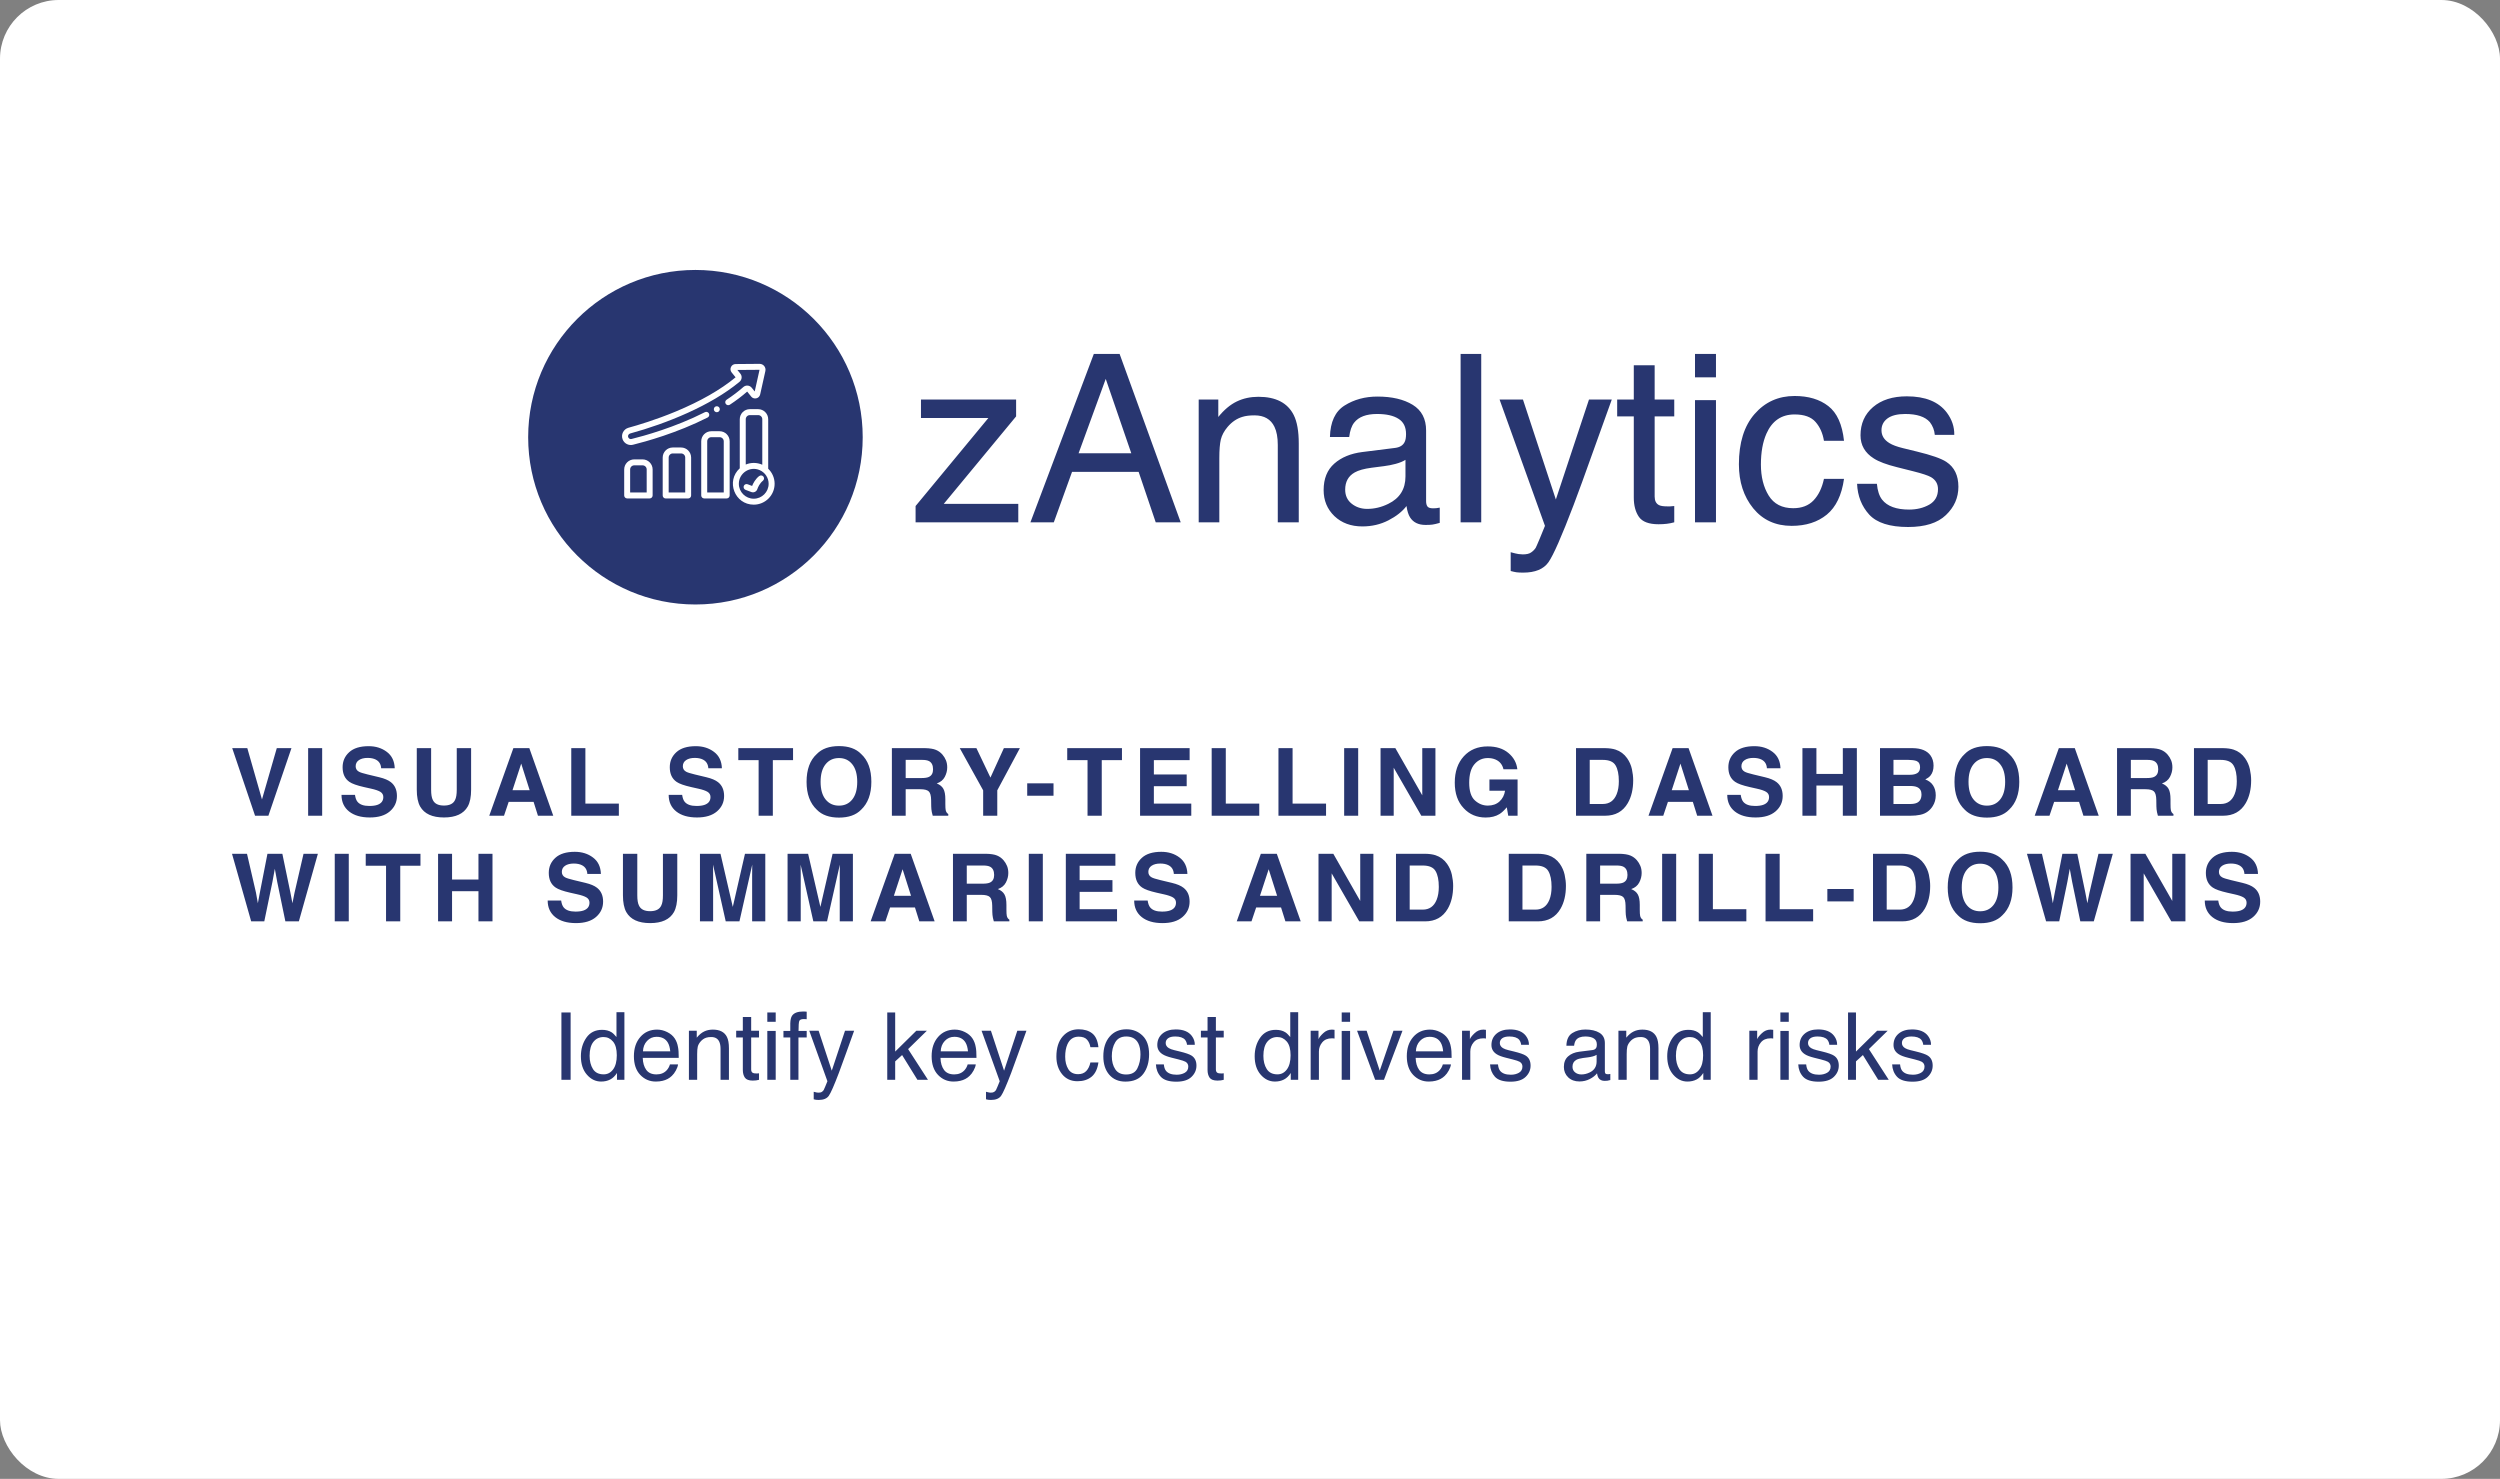 <svg width="426" height="252" viewBox="0 0 426 252" fill="none" xmlns="http://www.w3.org/2000/svg">
<rect x="0" y="0" width="426" height="252" fill="#808080" stroke="none"/>
<rect width="426" height="252" rx="10" fill="white"/>
<path d="M47.164 127.484H49.664L45.734 139H43.461L39.57 127.484H42.141L44.641 136.227L47.164 127.484ZM54.897 139H52.506V127.484H54.897V139ZM60.489 135.445C60.562 135.971 60.705 136.365 60.919 136.625C61.309 137.099 61.979 137.336 62.927 137.336C63.494 137.336 63.955 137.273 64.309 137.148C64.981 136.909 65.317 136.464 65.317 135.812C65.317 135.432 65.15 135.138 64.817 134.93C64.484 134.727 63.96 134.547 63.247 134.391L62.028 134.117C60.83 133.846 60.002 133.552 59.544 133.234C58.768 132.703 58.38 131.872 58.38 130.742C58.38 129.711 58.755 128.854 59.505 128.172C60.255 127.49 61.356 127.148 62.809 127.148C64.023 127.148 65.057 127.471 65.911 128.117C66.77 128.758 67.221 129.69 67.263 130.914H64.95C64.908 130.221 64.606 129.729 64.044 129.438C63.669 129.245 63.203 129.148 62.645 129.148C62.026 129.148 61.531 129.273 61.161 129.523C60.791 129.773 60.606 130.122 60.606 130.57C60.606 130.982 60.788 131.289 61.153 131.492C61.388 131.628 61.888 131.786 62.653 131.969L64.638 132.445C65.507 132.654 66.163 132.932 66.606 133.281C67.294 133.823 67.638 134.607 67.638 135.633C67.638 136.685 67.234 137.56 66.427 138.258C65.624 138.951 64.489 139.297 63.02 139.297C61.52 139.297 60.341 138.956 59.481 138.273C58.622 137.586 58.192 136.643 58.192 135.445H60.489ZM71.019 127.484H73.464V134.562C73.464 135.354 73.558 135.932 73.745 136.297C74.037 136.943 74.672 137.266 75.652 137.266C76.626 137.266 77.258 136.943 77.55 136.297C77.737 135.932 77.831 135.354 77.831 134.562V127.484H80.277V134.562C80.277 135.786 80.087 136.74 79.706 137.422C78.998 138.672 77.646 139.297 75.652 139.297C73.657 139.297 72.303 138.672 71.589 137.422C71.209 136.74 71.019 135.786 71.019 134.562V127.484ZM87.33 134.648H90.252L88.814 130.117L87.33 134.648ZM87.478 127.484H90.197L94.275 139H91.666L90.923 136.633H86.681L85.884 139H83.369L87.478 127.484ZM97.344 127.484H99.75V136.93H105.453V139H97.344V127.484ZM116.239 135.445C116.312 135.971 116.455 136.365 116.669 136.625C117.059 137.099 117.729 137.336 118.677 137.336C119.244 137.336 119.705 137.273 120.059 137.148C120.731 136.909 121.067 136.464 121.067 135.812C121.067 135.432 120.901 135.138 120.567 134.93C120.234 134.727 119.71 134.547 118.997 134.391L117.778 134.117C116.58 133.846 115.752 133.552 115.294 133.234C114.518 132.703 114.13 131.872 114.13 130.742C114.13 129.711 114.505 128.854 115.255 128.172C116.005 127.49 117.106 127.148 118.559 127.148C119.773 127.148 120.807 127.471 121.661 128.117C122.52 128.758 122.971 129.69 123.012 130.914H120.7C120.658 130.221 120.356 129.729 119.794 129.438C119.419 129.245 118.953 129.148 118.395 129.148C117.776 129.148 117.281 129.273 116.911 129.523C116.541 129.773 116.356 130.122 116.356 130.57C116.356 130.982 116.539 131.289 116.903 131.492C117.137 131.628 117.637 131.786 118.403 131.969L120.387 132.445C121.257 132.654 121.914 132.932 122.356 133.281C123.044 133.823 123.387 134.607 123.387 135.633C123.387 136.685 122.984 137.56 122.177 138.258C121.374 138.951 120.239 139.297 118.77 139.297C117.27 139.297 116.091 138.956 115.231 138.273C114.372 137.586 113.942 136.643 113.942 135.445H116.239ZM135.136 127.484V129.523H131.691V139H129.269V129.523H125.808V127.484H135.136ZM142.963 137.281C143.916 137.281 144.671 136.93 145.228 136.227C145.791 135.523 146.072 134.523 146.072 133.227C146.072 131.935 145.791 130.938 145.228 130.234C144.671 129.526 143.916 129.172 142.963 129.172C142.009 129.172 141.249 129.523 140.681 130.227C140.114 130.93 139.83 131.93 139.83 133.227C139.83 134.523 140.114 135.523 140.681 136.227C141.249 136.93 142.009 137.281 142.963 137.281ZM148.478 133.227C148.478 135.294 147.897 136.878 146.736 137.977C145.866 138.872 144.608 139.32 142.963 139.32C141.317 139.32 140.059 138.872 139.189 137.977C138.022 136.878 137.439 135.294 137.439 133.227C137.439 131.117 138.022 129.534 139.189 128.477C140.059 127.581 141.317 127.133 142.963 127.133C144.608 127.133 145.866 127.581 146.736 128.477C147.897 129.534 148.478 131.117 148.478 133.227ZM154.328 129.484V132.578H157.055C157.596 132.578 158.003 132.516 158.273 132.391C158.753 132.172 158.992 131.74 158.992 131.094C158.992 130.396 158.76 129.927 158.297 129.688C158.036 129.552 157.646 129.484 157.125 129.484H154.328ZM157.625 127.484C158.432 127.5 159.052 127.599 159.484 127.781C159.922 127.964 160.292 128.232 160.594 128.586C160.844 128.878 161.042 129.201 161.188 129.555C161.333 129.909 161.406 130.312 161.406 130.766C161.406 131.312 161.268 131.852 160.992 132.383C160.716 132.909 160.26 133.281 159.625 133.5C160.156 133.714 160.531 134.018 160.75 134.414C160.974 134.805 161.086 135.404 161.086 136.211V136.984C161.086 137.51 161.107 137.867 161.148 138.055C161.211 138.352 161.357 138.57 161.586 138.711V139H158.938C158.865 138.745 158.812 138.539 158.781 138.383C158.719 138.06 158.685 137.729 158.68 137.391L158.664 136.32C158.654 135.586 158.518 135.096 158.258 134.852C158.003 134.607 157.521 134.484 156.812 134.484H154.328V139H151.977V127.484H157.625ZM171.061 127.484H173.788L169.936 134.672V139H167.53V134.672L163.545 127.484H166.381L168.772 132.5L171.061 127.484ZM175.036 133.484H179.52V135.594H175.036V133.484ZM191.183 127.484V129.523H187.738V139H185.316V129.523H181.855V127.484H191.183ZM202.712 129.523H196.619V131.969H202.212V133.969H196.619V136.93H202.994V139H194.267V127.484H202.712V129.523ZM206.469 127.484H208.875V136.93H214.578V139H206.469V127.484ZM217.85 127.484H220.256V136.93H225.959V139H217.85V127.484ZM231.434 139H229.044V127.484H231.434V139ZM235.245 127.484H237.769L242.355 135.523V127.484H244.597V139H242.191L237.488 130.82V139H235.245V127.484ZM256.189 131.078C256.007 130.292 255.561 129.742 254.853 129.43C254.457 129.258 254.017 129.172 253.533 129.172C252.606 129.172 251.843 129.523 251.244 130.227C250.65 130.924 250.353 131.977 250.353 133.383C250.353 134.799 250.676 135.802 251.322 136.391C251.968 136.979 252.702 137.273 253.525 137.273C254.332 137.273 254.994 137.042 255.509 136.578C256.025 136.109 256.343 135.497 256.462 134.742H253.798V132.82H258.595V139H257.002L256.759 137.562C256.296 138.109 255.879 138.495 255.509 138.719C254.874 139.109 254.093 139.305 253.166 139.305C251.64 139.305 250.39 138.776 249.416 137.719C248.4 136.656 247.892 135.203 247.892 133.359C247.892 131.495 248.405 130 249.431 128.875C250.457 127.75 251.814 127.188 253.502 127.188C254.965 127.188 256.14 127.56 257.025 128.305C257.916 129.044 258.426 129.969 258.556 131.078H256.189ZM270.889 129.484V137H273.108C274.243 137 275.035 136.44 275.483 135.32C275.728 134.706 275.85 133.974 275.85 133.125C275.85 131.953 275.665 131.055 275.295 130.43C274.931 129.799 274.202 129.484 273.108 129.484H270.889ZM273.514 127.484C274.228 127.495 274.821 127.578 275.295 127.734C276.103 128 276.756 128.487 277.256 129.195C277.657 129.768 277.931 130.388 278.077 131.055C278.222 131.721 278.295 132.357 278.295 132.961C278.295 134.492 277.988 135.789 277.373 136.852C276.54 138.284 275.254 139 273.514 139H268.553V127.484H273.514ZM284.864 134.648H287.786L286.348 130.117L284.864 134.648ZM285.012 127.484H287.731L291.809 139H289.2L288.458 136.633H284.216L283.419 139H280.903L285.012 127.484ZM296.62 135.445C296.693 135.971 296.836 136.365 297.05 136.625C297.441 137.099 298.11 137.336 299.058 137.336C299.626 137.336 300.086 137.273 300.441 137.148C301.112 136.909 301.448 136.464 301.448 135.812C301.448 135.432 301.282 135.138 300.948 134.93C300.615 134.727 300.092 134.547 299.378 134.391L298.159 134.117C296.961 133.846 296.133 133.552 295.675 133.234C294.899 132.703 294.511 131.872 294.511 130.742C294.511 129.711 294.886 128.854 295.636 128.172C296.386 127.49 297.487 127.148 298.941 127.148C300.154 127.148 301.188 127.471 302.042 128.117C302.902 128.758 303.352 129.69 303.394 130.914H301.081C301.04 130.221 300.737 129.729 300.175 129.438C299.8 129.245 299.334 129.148 298.777 129.148C298.157 129.148 297.662 129.273 297.292 129.523C296.922 129.773 296.737 130.122 296.737 130.57C296.737 130.982 296.92 131.289 297.284 131.492C297.519 131.628 298.019 131.786 298.784 131.969L300.769 132.445C301.639 132.654 302.295 132.932 302.737 133.281C303.425 133.823 303.769 134.607 303.769 135.633C303.769 136.685 303.365 137.56 302.558 138.258C301.756 138.951 300.62 139.297 299.152 139.297C297.652 139.297 296.472 138.956 295.612 138.273C294.753 137.586 294.323 136.643 294.323 135.445H296.62ZM307.134 139V127.484H309.517V131.875H314.017V127.484H316.408V139H314.017V133.859H309.517V139H307.134ZM322.648 129.484V132.023H325.477C325.982 132.023 326.391 131.93 326.703 131.742C327.021 131.549 327.18 131.211 327.18 130.727C327.18 130.19 326.971 129.836 326.555 129.664C326.195 129.544 325.737 129.484 325.18 129.484H322.648ZM322.648 133.93V137H325.477C325.982 137 326.375 136.932 326.656 136.797C327.167 136.547 327.422 136.068 327.422 135.359C327.422 134.76 327.174 134.349 326.68 134.125C326.404 134 326.016 133.935 325.516 133.93H322.648ZM325.945 127.484C327.357 127.505 328.357 127.914 328.945 128.711C329.299 129.201 329.477 129.786 329.477 130.469C329.477 131.172 329.299 131.737 328.945 132.164C328.747 132.404 328.456 132.622 328.07 132.82C328.659 133.034 329.102 133.372 329.398 133.836C329.701 134.299 329.852 134.862 329.852 135.523C329.852 136.206 329.68 136.818 329.336 137.359C329.117 137.719 328.844 138.021 328.516 138.266C328.146 138.547 327.708 138.74 327.203 138.844C326.703 138.948 326.159 139 325.57 139H320.352V127.484H325.945ZM338.569 137.281C339.522 137.281 340.277 136.93 340.834 136.227C341.397 135.523 341.678 134.523 341.678 133.227C341.678 131.935 341.397 130.938 340.834 130.234C340.277 129.526 339.522 129.172 338.569 129.172C337.616 129.172 336.855 129.523 336.288 130.227C335.72 130.93 335.436 131.93 335.436 133.227C335.436 134.523 335.72 135.523 336.288 136.227C336.855 136.93 337.616 137.281 338.569 137.281ZM344.084 133.227C344.084 135.294 343.504 136.878 342.342 137.977C341.472 138.872 340.215 139.32 338.569 139.32C336.923 139.32 335.665 138.872 334.795 137.977C333.629 136.878 333.045 135.294 333.045 133.227C333.045 131.117 333.629 129.534 334.795 128.477C335.665 127.581 336.923 127.133 338.569 127.133C340.215 127.133 341.472 127.581 342.342 128.477C343.504 129.534 344.084 131.117 344.084 133.227ZM350.677 134.648H353.598L352.161 130.117L350.677 134.648ZM350.825 127.484H353.544L357.622 139H355.013L354.27 136.633H350.028L349.231 139H346.716L350.825 127.484ZM363.097 129.484V132.578H365.823C366.365 132.578 366.771 132.516 367.042 132.391C367.521 132.172 367.761 131.74 367.761 131.094C367.761 130.396 367.529 129.927 367.066 129.688C366.805 129.552 366.415 129.484 365.894 129.484H363.097ZM366.394 127.484C367.201 127.5 367.821 127.599 368.253 127.781C368.691 127.964 369.06 128.232 369.362 128.586C369.612 128.878 369.81 129.201 369.956 129.555C370.102 129.909 370.175 130.312 370.175 130.766C370.175 131.312 370.037 131.852 369.761 132.383C369.485 132.909 369.029 133.281 368.394 133.5C368.925 133.714 369.3 134.018 369.519 134.414C369.743 134.805 369.855 135.404 369.855 136.211V136.984C369.855 137.51 369.876 137.867 369.917 138.055C369.98 138.352 370.126 138.57 370.355 138.711V139H367.706C367.633 138.745 367.581 138.539 367.55 138.383C367.487 138.06 367.454 137.729 367.448 137.391L367.433 136.32C367.422 135.586 367.287 135.096 367.027 134.852C366.771 134.607 366.29 134.484 365.581 134.484H363.097V139H360.745V127.484H366.394ZM376.189 129.484V137H378.408C379.543 137 380.335 136.44 380.783 135.32C381.028 134.706 381.15 133.974 381.15 133.125C381.15 131.953 380.965 131.055 380.595 130.43C380.231 129.799 379.502 129.484 378.408 129.484H376.189ZM378.814 127.484C379.528 127.495 380.121 127.578 380.595 127.734C381.403 128 382.056 128.487 382.556 129.195C382.957 129.768 383.231 130.388 383.377 131.055C383.522 131.721 383.595 132.357 383.595 132.961C383.595 134.492 383.288 135.789 382.673 136.852C381.84 138.284 380.554 139 378.814 139H373.853V127.484H378.814ZM42.089 145.484L43.612 152.078L43.941 153.914L44.277 152.117L45.573 145.484H48.112L49.48 152.078L49.831 153.914L50.183 152.148L51.722 145.484H54.167L50.925 157H48.628L47.237 150.266L46.831 148.039L46.425 150.266L45.034 157H42.8L39.534 145.484H42.089ZM59.431 157H57.041V145.484H59.431V157ZM71.648 145.484V147.523H68.203V157H65.781V147.523H62.32V145.484H71.648ZM74.647 157V145.484H77.03V149.875H81.53V145.484H83.92V157H81.53V151.859H77.03V157H74.647ZM95.62 153.445C95.693 153.971 95.837 154.365 96.05 154.625C96.441 155.099 97.11 155.336 98.058 155.336C98.626 155.336 99.087 155.273 99.441 155.148C100.113 154.909 100.448 154.464 100.448 153.812C100.448 153.432 100.282 153.138 99.948 152.93C99.615 152.727 99.092 152.547 98.378 152.391L97.159 152.117C95.962 151.846 95.133 151.552 94.675 151.234C93.899 150.703 93.511 149.872 93.511 148.742C93.511 147.711 93.886 146.854 94.636 146.172C95.386 145.49 96.487 145.148 97.941 145.148C99.154 145.148 100.188 145.471 101.042 146.117C101.902 146.758 102.352 147.69 102.394 148.914H100.081C100.04 148.221 99.737 147.729 99.175 147.438C98.8 147.245 98.334 147.148 97.777 147.148C97.157 147.148 96.662 147.273 96.292 147.523C95.922 147.773 95.737 148.122 95.737 148.57C95.737 148.982 95.92 149.289 96.284 149.492C96.519 149.628 97.019 149.786 97.784 149.969L99.769 150.445C100.639 150.654 101.295 150.932 101.738 151.281C102.425 151.823 102.769 152.607 102.769 153.633C102.769 154.685 102.365 155.56 101.558 156.258C100.756 156.951 99.62 157.297 98.152 157.297C96.652 157.297 95.472 156.956 94.612 156.273C93.753 155.586 93.323 154.643 93.323 153.445H95.62ZM106.15 145.484H108.595V152.562C108.595 153.354 108.689 153.932 108.877 154.297C109.168 154.943 109.804 155.266 110.783 155.266C111.757 155.266 112.39 154.943 112.681 154.297C112.869 153.932 112.963 153.354 112.963 152.562V145.484H115.408V152.562C115.408 153.786 115.218 154.74 114.838 155.422C114.129 156.672 112.778 157.297 110.783 157.297C108.788 157.297 107.434 156.672 106.72 155.422C106.34 154.74 106.15 153.786 106.15 152.562V145.484ZM126.945 145.484H130.406V157H128.164V149.211C128.164 148.987 128.167 148.674 128.172 148.273C128.177 147.867 128.18 147.555 128.18 147.336L126 157H123.664L121.5 147.336C121.5 147.555 121.503 147.867 121.508 148.273C121.513 148.674 121.516 148.987 121.516 149.211V157H119.273V145.484H122.773L124.867 154.539L126.945 145.484ZM141.873 145.484H145.334V157H143.092V149.211C143.092 148.987 143.095 148.674 143.1 148.273C143.105 147.867 143.108 147.555 143.108 147.336L140.928 157H138.592L136.428 147.336C136.428 147.555 136.431 147.867 136.436 148.273C136.441 148.674 136.444 148.987 136.444 149.211V157H134.202V145.484H137.702L139.795 154.539L141.873 145.484ZM152.317 152.648H155.239L153.802 148.117L152.317 152.648ZM152.466 145.484H155.184L159.263 157H156.653L155.911 154.633H151.669L150.872 157H148.356L152.466 145.484ZM164.738 147.484V150.578H167.464C168.006 150.578 168.412 150.516 168.683 150.391C169.162 150.172 169.402 149.74 169.402 149.094C169.402 148.396 169.17 147.927 168.706 147.688C168.446 147.552 168.055 147.484 167.534 147.484H164.738ZM168.034 145.484C168.842 145.5 169.461 145.599 169.894 145.781C170.331 145.964 170.701 146.232 171.003 146.586C171.253 146.878 171.451 147.201 171.597 147.555C171.743 147.909 171.816 148.312 171.816 148.766C171.816 149.312 171.678 149.852 171.402 150.383C171.126 150.909 170.67 151.281 170.034 151.5C170.566 151.714 170.941 152.018 171.159 152.414C171.383 152.805 171.495 153.404 171.495 154.211V154.984C171.495 155.51 171.516 155.867 171.558 156.055C171.62 156.352 171.766 156.57 171.995 156.711V157H169.347C169.274 156.745 169.222 156.539 169.191 156.383C169.128 156.06 169.094 155.729 169.089 155.391L169.073 154.32C169.063 153.586 168.928 153.096 168.667 152.852C168.412 152.607 167.93 152.484 167.222 152.484H164.738V157H162.386V145.484H168.034ZM177.697 157H175.306V145.484H177.697V157ZM190.062 147.523H183.969V149.969H189.562V151.969H183.969V154.93H190.344V157H181.617V145.484H190.062V147.523ZM195.561 153.445C195.634 153.971 195.777 154.365 195.991 154.625C196.381 155.099 197.051 155.336 197.998 155.336C198.566 155.336 199.027 155.273 199.381 155.148C200.053 154.909 200.389 154.464 200.389 153.812C200.389 153.432 200.222 153.138 199.889 152.93C199.556 152.727 199.032 152.547 198.319 152.391L197.1 152.117C195.902 151.846 195.074 151.552 194.616 151.234C193.84 150.703 193.452 149.872 193.452 148.742C193.452 147.711 193.827 146.854 194.577 146.172C195.327 145.49 196.428 145.148 197.881 145.148C199.095 145.148 200.129 145.471 200.983 146.117C201.842 146.758 202.293 147.69 202.334 148.914H200.022C199.98 148.221 199.678 147.729 199.116 147.438C198.741 147.245 198.274 147.148 197.717 147.148C197.097 147.148 196.603 147.273 196.233 147.523C195.863 147.773 195.678 148.122 195.678 148.57C195.678 148.982 195.86 149.289 196.225 149.492C196.459 149.628 196.959 149.786 197.725 149.969L199.709 150.445C200.579 150.654 201.235 150.932 201.678 151.281C202.366 151.823 202.709 152.607 202.709 153.633C202.709 154.685 202.306 155.56 201.498 156.258C200.696 156.951 199.561 157.297 198.092 157.297C196.592 157.297 195.413 156.956 194.553 156.273C193.694 155.586 193.264 154.643 193.264 153.445H195.561ZM214.698 152.648H217.62L216.183 148.117L214.698 152.648ZM214.847 145.484H217.566L221.644 157H219.034L218.292 154.633H214.05L213.253 157H210.738L214.847 145.484ZM224.673 145.484H227.197L231.783 153.523V145.484H234.025V157H231.619L226.916 148.82V157H224.673V145.484ZM240.211 147.484V155H242.43C243.565 155 244.357 154.44 244.805 153.32C245.049 152.706 245.172 151.974 245.172 151.125C245.172 149.953 244.987 149.055 244.617 148.43C244.253 147.799 243.523 147.484 242.43 147.484H240.211ZM242.836 145.484C243.549 145.495 244.143 145.578 244.617 145.734C245.424 146 246.078 146.487 246.578 147.195C246.979 147.768 247.253 148.388 247.398 149.055C247.544 149.721 247.617 150.357 247.617 150.961C247.617 152.492 247.31 153.789 246.695 154.852C245.862 156.284 244.576 157 242.836 157H237.875V145.484H242.836ZM259.427 147.484V155H261.645C262.781 155 263.572 154.44 264.02 153.32C264.265 152.706 264.387 151.974 264.387 151.125C264.387 149.953 264.203 149.055 263.833 148.43C263.468 147.799 262.739 147.484 261.645 147.484H259.427ZM262.052 145.484C262.765 145.495 263.359 145.578 263.833 145.734C264.64 146 265.294 146.487 265.794 147.195C266.195 147.768 266.468 148.388 266.614 149.055C266.76 149.721 266.833 150.357 266.833 150.961C266.833 152.492 266.526 153.789 265.911 154.852C265.078 156.284 263.791 157 262.052 157H257.091V145.484H262.052ZM272.659 147.484V150.578H275.386C275.928 150.578 276.334 150.516 276.605 150.391C277.084 150.172 277.323 149.74 277.323 149.094C277.323 148.396 277.092 147.927 276.628 147.688C276.368 147.552 275.977 147.484 275.456 147.484H272.659ZM275.956 145.484C276.764 145.5 277.383 145.599 277.816 145.781C278.253 145.964 278.623 146.232 278.925 146.586C279.175 146.878 279.373 147.201 279.519 147.555C279.665 147.909 279.738 148.312 279.738 148.766C279.738 149.312 279.599 149.852 279.323 150.383C279.047 150.909 278.592 151.281 277.956 151.5C278.488 151.714 278.863 152.018 279.081 152.414C279.305 152.805 279.417 153.404 279.417 154.211V154.984C279.417 155.51 279.438 155.867 279.48 156.055C279.542 156.352 279.688 156.57 279.917 156.711V157H277.269C277.196 156.745 277.144 156.539 277.113 156.383C277.05 156.06 277.016 155.729 277.011 155.391L276.995 154.32C276.985 153.586 276.849 153.096 276.589 152.852C276.334 152.607 275.852 152.484 275.144 152.484H272.659V157H270.308V145.484H275.956ZM285.619 157H283.228V145.484H285.619V157ZM289.469 145.484H291.875V154.93H297.578V157H289.469V145.484ZM300.85 145.484H303.256V154.93H308.959V157H300.85V145.484ZM311.38 151.484H315.864V153.594H311.38V151.484ZM321.495 147.484V155H323.714C324.849 155 325.641 154.44 326.089 153.32C326.334 152.706 326.456 151.974 326.456 151.125C326.456 149.953 326.271 149.055 325.902 148.43C325.537 147.799 324.808 147.484 323.714 147.484H321.495ZM324.12 145.484C324.834 145.495 325.428 145.578 325.902 145.734C326.709 146 327.362 146.487 327.862 147.195C328.264 147.768 328.537 148.388 328.683 149.055C328.829 149.721 328.902 150.357 328.902 150.961C328.902 152.492 328.594 153.789 327.98 154.852C327.146 156.284 325.86 157 324.12 157H319.159V145.484H324.12ZM337.416 155.281C338.369 155.281 339.124 154.93 339.681 154.227C340.244 153.523 340.525 152.523 340.525 151.227C340.525 149.935 340.244 148.938 339.681 148.234C339.124 147.526 338.369 147.172 337.416 147.172C336.463 147.172 335.702 147.523 335.134 148.227C334.567 148.93 334.283 149.93 334.283 151.227C334.283 152.523 334.567 153.523 335.134 154.227C335.702 154.93 336.463 155.281 337.416 155.281ZM342.931 151.227C342.931 153.294 342.351 154.878 341.189 155.977C340.319 156.872 339.061 157.32 337.416 157.32C335.77 157.32 334.512 156.872 333.642 155.977C332.476 154.878 331.892 153.294 331.892 151.227C331.892 149.117 332.476 147.534 333.642 146.477C334.512 145.581 335.77 145.133 337.416 145.133C339.061 145.133 340.319 145.581 341.189 146.477C342.351 147.534 342.931 149.117 342.931 151.227ZM347.945 145.484L349.469 152.078L349.797 153.914L350.133 152.117L351.43 145.484H353.969L355.336 152.078L355.688 153.914L356.039 152.148L357.578 145.484H360.023L356.781 157H354.484L353.094 150.266L352.688 148.039L352.281 150.266L350.891 157H348.656L345.391 145.484H347.945ZM363.045 145.484H365.569L370.155 153.523V145.484H372.397V157H369.991L365.287 148.82V157H363.045V145.484ZM377.989 153.445C378.062 153.971 378.205 154.365 378.419 154.625C378.809 155.099 379.479 155.336 380.427 155.336C380.994 155.336 381.455 155.273 381.809 155.148C382.481 154.909 382.817 154.464 382.817 153.812C382.817 153.432 382.651 153.138 382.317 152.93C381.984 152.727 381.46 152.547 380.747 152.391L379.528 152.117C378.33 151.846 377.502 151.552 377.044 151.234C376.268 150.703 375.88 149.872 375.88 148.742C375.88 147.711 376.255 146.854 377.005 146.172C377.755 145.49 378.856 145.148 380.309 145.148C381.523 145.148 382.557 145.471 383.411 146.117C384.27 146.758 384.721 147.69 384.763 148.914H382.45C382.408 148.221 382.106 147.729 381.544 147.438C381.169 147.245 380.703 147.148 380.145 147.148C379.526 147.148 379.031 147.273 378.661 147.523C378.291 147.773 378.106 148.122 378.106 148.57C378.106 148.982 378.289 149.289 378.653 149.492C378.888 149.628 379.388 149.786 380.153 149.969L382.138 150.445C383.007 150.654 383.664 150.932 384.106 151.281C384.794 151.823 385.138 152.607 385.138 153.633C385.138 154.685 384.734 155.56 383.927 156.258C383.124 156.951 381.989 157.297 380.52 157.297C379.02 157.297 377.841 156.956 376.981 156.273C376.122 155.586 375.692 154.643 375.692 153.445H377.989Z" fill="#283670"/>
<path d="M95.664 172.523H97.234V184H95.664V172.523ZM100.469 179.914C100.469 180.81 100.659 181.56 101.039 182.164C101.419 182.768 102.029 183.07 102.867 183.07C103.518 183.07 104.052 182.792 104.469 182.234C104.891 181.672 105.102 180.867 105.102 179.82C105.102 178.763 104.885 177.982 104.453 177.477C104.021 176.966 103.487 176.711 102.852 176.711C102.143 176.711 101.568 176.982 101.125 177.523C100.688 178.065 100.469 178.862 100.469 179.914ZM102.586 175.484C103.227 175.484 103.763 175.62 104.195 175.891C104.445 176.047 104.729 176.32 105.047 176.711V172.484H106.398V184H105.133V182.836C104.805 183.352 104.417 183.724 103.969 183.953C103.521 184.182 103.008 184.297 102.43 184.297C101.497 184.297 100.69 183.906 100.008 183.125C99.326 182.339 98.984 181.294 98.984 179.992C98.984 178.773 99.294 177.719 99.914 176.828C100.539 175.932 101.43 175.484 102.586 175.484ZM111.969 175.445C112.562 175.445 113.138 175.586 113.695 175.867C114.253 176.143 114.677 176.503 114.969 176.945C115.25 177.367 115.438 177.859 115.531 178.422C115.615 178.807 115.656 179.422 115.656 180.266H109.523C109.549 181.115 109.75 181.797 110.125 182.312C110.5 182.823 111.081 183.078 111.867 183.078C112.602 183.078 113.188 182.836 113.625 182.352C113.875 182.07 114.052 181.745 114.156 181.375H115.539C115.503 181.682 115.38 182.026 115.172 182.406C114.969 182.781 114.74 183.089 114.484 183.328C114.057 183.745 113.529 184.026 112.898 184.172C112.56 184.255 112.177 184.297 111.75 184.297C110.708 184.297 109.826 183.919 109.102 183.164C108.378 182.404 108.016 181.341 108.016 179.977C108.016 178.633 108.38 177.542 109.109 176.703C109.839 175.865 110.792 175.445 111.969 175.445ZM114.211 179.148C114.154 178.539 114.021 178.052 113.812 177.688C113.427 177.01 112.784 176.672 111.883 176.672C111.237 176.672 110.695 176.906 110.258 177.375C109.82 177.839 109.589 178.43 109.562 179.148H114.211ZM117.391 175.633H118.727V176.82C119.122 176.331 119.542 175.979 119.984 175.766C120.427 175.552 120.919 175.445 121.461 175.445C122.648 175.445 123.451 175.859 123.867 176.688C124.096 177.141 124.211 177.789 124.211 178.633V184H122.781V178.727C122.781 178.216 122.706 177.805 122.555 177.492C122.305 176.971 121.852 176.711 121.195 176.711C120.862 176.711 120.589 176.745 120.375 176.812C119.99 176.927 119.651 177.156 119.359 177.5C119.125 177.776 118.971 178.062 118.898 178.359C118.831 178.651 118.797 179.07 118.797 179.617V184H117.391V175.633ZM126.578 173.297H128V175.633H129.336V176.781H128V182.242C128 182.534 128.099 182.729 128.297 182.828C128.406 182.885 128.589 182.914 128.844 182.914C128.911 182.914 128.984 182.914 129.062 182.914C129.141 182.909 129.232 182.901 129.336 182.891V184C129.174 184.047 129.005 184.081 128.828 184.102C128.656 184.122 128.469 184.133 128.266 184.133C127.609 184.133 127.164 183.966 126.93 183.633C126.695 183.294 126.578 182.857 126.578 182.32V176.781H125.445V175.633H126.578V173.297ZM130.75 175.672H132.18V184H130.75V175.672ZM130.75 172.523H132.18V174.117H130.75V172.523ZM134.664 174.359C134.685 173.776 134.786 173.349 134.969 173.078C135.297 172.599 135.93 172.359 136.867 172.359C136.956 172.359 137.047 172.362 137.141 172.367C137.234 172.372 137.341 172.38 137.461 172.391V173.672C137.315 173.661 137.208 173.656 137.141 173.656C137.078 173.651 137.018 173.648 136.961 173.648C136.534 173.648 136.279 173.76 136.195 173.984C136.112 174.203 136.07 174.766 136.07 175.672H137.461V176.781H136.055V184H134.664V176.781H133.5V175.672H134.664V174.359ZM143.992 175.633H145.547C145.349 176.169 144.909 177.393 144.227 179.305C143.716 180.742 143.289 181.914 142.945 182.82C142.133 184.956 141.56 186.258 141.227 186.727C140.893 187.195 140.32 187.43 139.508 187.43C139.31 187.43 139.156 187.422 139.047 187.406C138.943 187.391 138.812 187.362 138.656 187.32V186.039C138.901 186.107 139.078 186.148 139.188 186.164C139.297 186.18 139.393 186.188 139.477 186.188C139.737 186.188 139.927 186.143 140.047 186.055C140.172 185.971 140.276 185.867 140.359 185.742C140.385 185.701 140.479 185.487 140.641 185.102C140.802 184.716 140.919 184.43 140.992 184.242L137.898 175.633H139.492L141.734 182.445L143.992 175.633ZM151.188 172.523H152.539V179.188L156.148 175.633H157.945L154.742 178.766L158.125 184H156.328L153.719 179.781L152.539 180.859V184H151.188V172.523ZM162.703 175.445C163.297 175.445 163.872 175.586 164.43 175.867C164.987 176.143 165.411 176.503 165.703 176.945C165.984 177.367 166.172 177.859 166.266 178.422C166.349 178.807 166.391 179.422 166.391 180.266H160.258C160.284 181.115 160.484 181.797 160.859 182.312C161.234 182.823 161.815 183.078 162.602 183.078C163.336 183.078 163.922 182.836 164.359 182.352C164.609 182.07 164.786 181.745 164.891 181.375H166.273C166.237 181.682 166.115 182.026 165.906 182.406C165.703 182.781 165.474 183.089 165.219 183.328C164.792 183.745 164.263 184.026 163.633 184.172C163.294 184.255 162.911 184.297 162.484 184.297C161.443 184.297 160.56 183.919 159.836 183.164C159.112 182.404 158.75 181.341 158.75 179.977C158.75 178.633 159.115 177.542 159.844 176.703C160.573 175.865 161.526 175.445 162.703 175.445ZM164.945 179.148C164.888 178.539 164.755 178.052 164.547 177.688C164.161 177.01 163.518 176.672 162.617 176.672C161.971 176.672 161.43 176.906 160.992 177.375C160.555 177.839 160.323 178.43 160.297 179.148H164.945ZM173.352 175.633H174.906C174.708 176.169 174.268 177.393 173.586 179.305C173.076 180.742 172.648 181.914 172.305 182.82C171.492 184.956 170.919 186.258 170.586 186.727C170.253 187.195 169.68 187.43 168.867 187.43C168.669 187.43 168.516 187.422 168.406 187.406C168.302 187.391 168.172 187.362 168.016 187.32V186.039C168.26 186.107 168.438 186.148 168.547 186.164C168.656 186.18 168.753 186.188 168.836 186.188C169.096 186.188 169.286 186.143 169.406 186.055C169.531 185.971 169.635 185.867 169.719 185.742C169.745 185.701 169.839 185.487 170 185.102C170.161 184.716 170.279 184.43 170.352 184.242L167.258 175.633H168.852L171.094 182.445L173.352 175.633ZM183.805 175.391C184.747 175.391 185.513 175.62 186.102 176.078C186.695 176.536 187.052 177.326 187.172 178.445H185.805C185.721 177.93 185.531 177.503 185.234 177.164C184.938 176.82 184.461 176.648 183.805 176.648C182.909 176.648 182.268 177.086 181.883 177.961C181.633 178.529 181.508 179.229 181.508 180.062C181.508 180.901 181.685 181.607 182.039 182.18C182.393 182.753 182.951 183.039 183.711 183.039C184.294 183.039 184.755 182.862 185.094 182.508C185.438 182.148 185.674 181.659 185.805 181.039H187.172C187.016 182.148 186.625 182.961 186 183.477C185.375 183.987 184.576 184.242 183.602 184.242C182.508 184.242 181.635 183.844 180.984 183.047C180.333 182.245 180.008 181.245 180.008 180.047C180.008 178.578 180.365 177.435 181.078 176.617C181.792 175.799 182.701 175.391 183.805 175.391ZM191.898 183.094C192.831 183.094 193.469 182.742 193.812 182.039C194.161 181.331 194.336 180.544 194.336 179.68C194.336 178.898 194.211 178.263 193.961 177.773C193.565 177.003 192.883 176.617 191.914 176.617C191.055 176.617 190.43 176.945 190.039 177.602C189.648 178.258 189.453 179.049 189.453 179.977C189.453 180.867 189.648 181.609 190.039 182.203C190.43 182.797 191.049 183.094 191.898 183.094ZM191.953 175.391C193.031 175.391 193.943 175.75 194.688 176.469C195.432 177.188 195.805 178.245 195.805 179.641C195.805 180.99 195.477 182.104 194.82 182.984C194.164 183.865 193.146 184.305 191.766 184.305C190.615 184.305 189.701 183.917 189.023 183.141C188.346 182.359 188.008 181.312 188.008 180C188.008 178.594 188.365 177.474 189.078 176.641C189.792 175.807 190.75 175.391 191.953 175.391ZM198.32 181.375C198.362 181.844 198.479 182.203 198.672 182.453C199.026 182.906 199.641 183.133 200.516 183.133C201.036 183.133 201.495 183.021 201.891 182.797C202.286 182.568 202.484 182.216 202.484 181.742C202.484 181.383 202.326 181.109 202.008 180.922C201.805 180.807 201.404 180.674 200.805 180.523L199.688 180.242C198.974 180.065 198.448 179.867 198.109 179.648C197.505 179.268 197.203 178.742 197.203 178.07C197.203 177.279 197.487 176.638 198.055 176.148C198.628 175.659 199.396 175.414 200.359 175.414C201.62 175.414 202.529 175.784 203.086 176.523C203.435 176.992 203.604 177.497 203.594 178.039H202.266C202.24 177.721 202.128 177.432 201.93 177.172C201.607 176.802 201.047 176.617 200.25 176.617C199.719 176.617 199.315 176.719 199.039 176.922C198.768 177.125 198.633 177.393 198.633 177.727C198.633 178.091 198.812 178.383 199.172 178.602C199.38 178.732 199.688 178.846 200.094 178.945L201.023 179.172C202.034 179.417 202.711 179.654 203.055 179.883C203.602 180.242 203.875 180.807 203.875 181.578C203.875 182.323 203.591 182.966 203.023 183.508C202.461 184.049 201.602 184.32 200.445 184.32C199.201 184.32 198.318 184.039 197.797 183.477C197.281 182.909 197.005 182.208 196.969 181.375H198.32ZM205.766 173.297H207.188V175.633H208.523V176.781H207.188V182.242C207.188 182.534 207.286 182.729 207.484 182.828C207.594 182.885 207.776 182.914 208.031 182.914C208.099 182.914 208.172 182.914 208.25 182.914C208.328 182.909 208.419 182.901 208.523 182.891V184C208.362 184.047 208.193 184.081 208.016 184.102C207.844 184.122 207.656 184.133 207.453 184.133C206.797 184.133 206.352 183.966 206.117 183.633C205.883 183.294 205.766 182.857 205.766 182.32V176.781H204.633V175.633H205.766V173.297ZM215.281 179.914C215.281 180.81 215.471 181.56 215.852 182.164C216.232 182.768 216.841 183.07 217.68 183.07C218.331 183.07 218.865 182.792 219.281 182.234C219.703 181.672 219.914 180.867 219.914 179.82C219.914 178.763 219.698 177.982 219.266 177.477C218.833 176.966 218.299 176.711 217.664 176.711C216.956 176.711 216.38 176.982 215.938 177.523C215.5 178.065 215.281 178.862 215.281 179.914ZM217.398 175.484C218.039 175.484 218.576 175.62 219.008 175.891C219.258 176.047 219.542 176.32 219.859 176.711V172.484H221.211V184H219.945V182.836C219.617 183.352 219.229 183.724 218.781 183.953C218.333 184.182 217.82 184.297 217.242 184.297C216.31 184.297 215.503 183.906 214.82 183.125C214.138 182.339 213.797 181.294 213.797 179.992C213.797 178.773 214.107 177.719 214.727 176.828C215.352 175.932 216.242 175.484 217.398 175.484ZM223.336 175.633H224.672V177.078C224.781 176.797 225.049 176.456 225.477 176.055C225.904 175.648 226.396 175.445 226.953 175.445C226.979 175.445 227.023 175.448 227.086 175.453C227.148 175.458 227.255 175.469 227.406 175.484V176.969C227.323 176.953 227.245 176.943 227.172 176.938C227.104 176.932 227.029 176.93 226.945 176.93C226.237 176.93 225.693 177.159 225.312 177.617C224.932 178.07 224.742 178.594 224.742 179.188V184H223.336V175.633ZM228.625 175.672H230.055V184H228.625V175.672ZM228.625 172.523H230.055V174.117H228.625V172.523ZM232.875 175.633L235.109 182.445L237.445 175.633H238.984L235.828 184H234.328L231.242 175.633H232.875ZM243.672 175.445C244.266 175.445 244.841 175.586 245.398 175.867C245.956 176.143 246.38 176.503 246.672 176.945C246.953 177.367 247.141 177.859 247.234 178.422C247.318 178.807 247.359 179.422 247.359 180.266H241.227C241.253 181.115 241.453 181.797 241.828 182.312C242.203 182.823 242.784 183.078 243.57 183.078C244.305 183.078 244.891 182.836 245.328 182.352C245.578 182.07 245.755 181.745 245.859 181.375H247.242C247.206 181.682 247.083 182.026 246.875 182.406C246.672 182.781 246.443 183.089 246.188 183.328C245.76 183.745 245.232 184.026 244.602 184.172C244.263 184.255 243.88 184.297 243.453 184.297C242.411 184.297 241.529 183.919 240.805 183.164C240.081 182.404 239.719 181.341 239.719 179.977C239.719 178.633 240.083 177.542 240.812 176.703C241.542 175.865 242.495 175.445 243.672 175.445ZM245.914 179.148C245.857 178.539 245.724 178.052 245.516 177.688C245.13 177.01 244.487 176.672 243.586 176.672C242.94 176.672 242.398 176.906 241.961 177.375C241.523 177.839 241.292 178.43 241.266 179.148H245.914ZM249.133 175.633H250.469V177.078C250.578 176.797 250.846 176.456 251.273 176.055C251.701 175.648 252.193 175.445 252.75 175.445C252.776 175.445 252.82 175.448 252.883 175.453C252.945 175.458 253.052 175.469 253.203 175.484V176.969C253.12 176.953 253.042 176.943 252.969 176.938C252.901 176.932 252.826 176.93 252.742 176.93C252.034 176.93 251.49 177.159 251.109 177.617C250.729 178.07 250.539 178.594 250.539 179.188V184H249.133V175.633ZM255.258 181.375C255.299 181.844 255.417 182.203 255.609 182.453C255.964 182.906 256.578 183.133 257.453 183.133C257.974 183.133 258.432 183.021 258.828 182.797C259.224 182.568 259.422 182.216 259.422 181.742C259.422 181.383 259.263 181.109 258.945 180.922C258.742 180.807 258.341 180.674 257.742 180.523L256.625 180.242C255.911 180.065 255.385 179.867 255.047 179.648C254.443 179.268 254.141 178.742 254.141 178.07C254.141 177.279 254.424 176.638 254.992 176.148C255.565 175.659 256.333 175.414 257.297 175.414C258.557 175.414 259.466 175.784 260.023 176.523C260.372 176.992 260.542 177.497 260.531 178.039H259.203C259.177 177.721 259.065 177.432 258.867 177.172C258.544 176.802 257.984 176.617 257.188 176.617C256.656 176.617 256.253 176.719 255.977 176.922C255.706 177.125 255.57 177.393 255.57 177.727C255.57 178.091 255.75 178.383 256.109 178.602C256.318 178.732 256.625 178.846 257.031 178.945L257.961 179.172C258.971 179.417 259.648 179.654 259.992 179.883C260.539 180.242 260.812 180.807 260.812 181.578C260.812 182.323 260.529 182.966 259.961 183.508C259.398 184.049 258.539 184.32 257.383 184.32C256.138 184.32 255.255 184.039 254.734 183.477C254.219 182.909 253.943 182.208 253.906 181.375H255.258ZM267.953 181.773C267.953 182.18 268.102 182.5 268.398 182.734C268.695 182.969 269.047 183.086 269.453 183.086C269.948 183.086 270.427 182.971 270.891 182.742C271.672 182.362 272.062 181.74 272.062 180.875V179.742C271.891 179.852 271.669 179.943 271.398 180.016C271.128 180.089 270.862 180.141 270.602 180.172L269.75 180.281C269.24 180.349 268.857 180.456 268.602 180.602C268.169 180.846 267.953 181.237 267.953 181.773ZM271.359 178.93C271.682 178.888 271.898 178.753 272.008 178.523C272.07 178.398 272.102 178.219 272.102 177.984C272.102 177.505 271.93 177.159 271.586 176.945C271.247 176.727 270.76 176.617 270.125 176.617C269.391 176.617 268.87 176.815 268.562 177.211C268.391 177.43 268.279 177.755 268.227 178.188H266.914C266.94 177.156 267.273 176.44 267.914 176.039C268.56 175.633 269.307 175.43 270.156 175.43C271.141 175.43 271.94 175.617 272.555 175.992C273.164 176.367 273.469 176.951 273.469 177.742V182.562C273.469 182.708 273.497 182.826 273.555 182.914C273.617 183.003 273.745 183.047 273.938 183.047C274 183.047 274.07 183.044 274.148 183.039C274.227 183.029 274.31 183.016 274.398 183V184.039C274.18 184.102 274.013 184.141 273.898 184.156C273.784 184.172 273.628 184.18 273.43 184.18C272.945 184.18 272.594 184.008 272.375 183.664C272.26 183.482 272.18 183.224 272.133 182.891C271.846 183.266 271.435 183.591 270.898 183.867C270.362 184.143 269.771 184.281 269.125 184.281C268.349 184.281 267.714 184.047 267.219 183.578C266.729 183.104 266.484 182.513 266.484 181.805C266.484 181.029 266.727 180.427 267.211 180C267.695 179.573 268.331 179.31 269.117 179.211L271.359 178.93ZM275.781 175.633H277.117V176.82C277.513 176.331 277.932 175.979 278.375 175.766C278.818 175.552 279.31 175.445 279.852 175.445C281.039 175.445 281.841 175.859 282.258 176.688C282.487 177.141 282.602 177.789 282.602 178.633V184H281.172V178.727C281.172 178.216 281.096 177.805 280.945 177.492C280.695 176.971 280.242 176.711 279.586 176.711C279.253 176.711 278.979 176.745 278.766 176.812C278.38 176.927 278.042 177.156 277.75 177.5C277.516 177.776 277.362 178.062 277.289 178.359C277.221 178.651 277.188 179.07 277.188 179.617V184H275.781V175.633ZM285.578 179.914C285.578 180.81 285.768 181.56 286.148 182.164C286.529 182.768 287.138 183.07 287.977 183.07C288.628 183.07 289.161 182.792 289.578 182.234C290 181.672 290.211 180.867 290.211 179.82C290.211 178.763 289.995 177.982 289.562 177.477C289.13 176.966 288.596 176.711 287.961 176.711C287.253 176.711 286.677 176.982 286.234 177.523C285.797 178.065 285.578 178.862 285.578 179.914ZM287.695 175.484C288.336 175.484 288.872 175.62 289.305 175.891C289.555 176.047 289.839 176.32 290.156 176.711V172.484H291.508V184H290.242V182.836C289.914 183.352 289.526 183.724 289.078 183.953C288.63 184.182 288.117 184.297 287.539 184.297C286.607 184.297 285.799 183.906 285.117 183.125C284.435 182.339 284.094 181.294 284.094 179.992C284.094 178.773 284.404 177.719 285.023 176.828C285.648 175.932 286.539 175.484 287.695 175.484ZM298.086 175.633H299.422V177.078C299.531 176.797 299.799 176.456 300.227 176.055C300.654 175.648 301.146 175.445 301.703 175.445C301.729 175.445 301.773 175.448 301.836 175.453C301.898 175.458 302.005 175.469 302.156 175.484V176.969C302.073 176.953 301.995 176.943 301.922 176.938C301.854 176.932 301.779 176.93 301.695 176.93C300.987 176.93 300.443 177.159 300.062 177.617C299.682 178.07 299.492 178.594 299.492 179.188V184H298.086V175.633ZM303.375 175.672H304.805V184H303.375V175.672ZM303.375 172.523H304.805V174.117H303.375V172.523ZM307.773 181.375C307.815 181.844 307.932 182.203 308.125 182.453C308.479 182.906 309.094 183.133 309.969 183.133C310.49 183.133 310.948 183.021 311.344 182.797C311.74 182.568 311.938 182.216 311.938 181.742C311.938 181.383 311.779 181.109 311.461 180.922C311.258 180.807 310.857 180.674 310.258 180.523L309.141 180.242C308.427 180.065 307.901 179.867 307.562 179.648C306.958 179.268 306.656 178.742 306.656 178.07C306.656 177.279 306.94 176.638 307.508 176.148C308.081 175.659 308.849 175.414 309.812 175.414C311.073 175.414 311.982 175.784 312.539 176.523C312.888 176.992 313.057 177.497 313.047 178.039H311.719C311.693 177.721 311.581 177.432 311.383 177.172C311.06 176.802 310.5 176.617 309.703 176.617C309.172 176.617 308.768 176.719 308.492 176.922C308.221 177.125 308.086 177.393 308.086 177.727C308.086 178.091 308.266 178.383 308.625 178.602C308.833 178.732 309.141 178.846 309.547 178.945L310.477 179.172C311.487 179.417 312.164 179.654 312.508 179.883C313.055 180.242 313.328 180.807 313.328 181.578C313.328 182.323 313.044 182.966 312.477 183.508C311.914 184.049 311.055 184.32 309.898 184.32C308.654 184.32 307.771 184.039 307.25 183.477C306.734 182.909 306.458 182.208 306.422 181.375H307.773ZM314.906 172.523H316.258V179.188L319.867 175.633H321.664L318.461 178.766L321.844 184H320.047L317.438 179.781L316.258 180.859V184H314.906V172.523ZM323.773 181.375C323.815 181.844 323.932 182.203 324.125 182.453C324.479 182.906 325.094 183.133 325.969 183.133C326.49 183.133 326.948 183.021 327.344 182.797C327.74 182.568 327.938 182.216 327.938 181.742C327.938 181.383 327.779 181.109 327.461 180.922C327.258 180.807 326.857 180.674 326.258 180.523L325.141 180.242C324.427 180.065 323.901 179.867 323.562 179.648C322.958 179.268 322.656 178.742 322.656 178.07C322.656 177.279 322.94 176.638 323.508 176.148C324.081 175.659 324.849 175.414 325.812 175.414C327.073 175.414 327.982 175.784 328.539 176.523C328.888 176.992 329.057 177.497 329.047 178.039H327.719C327.693 177.721 327.581 177.432 327.383 177.172C327.06 176.802 326.5 176.617 325.703 176.617C325.172 176.617 324.768 176.719 324.492 176.922C324.221 177.125 324.086 177.393 324.086 177.727C324.086 178.091 324.266 178.383 324.625 178.602C324.833 178.732 325.141 178.846 325.547 178.945L326.477 179.172C327.487 179.417 328.164 179.654 328.508 179.883C329.055 180.242 329.328 180.807 329.328 181.578C329.328 182.323 329.044 182.966 328.477 183.508C327.914 184.049 327.055 184.32 325.898 184.32C324.654 184.32 323.771 184.039 323.25 183.477C322.734 182.909 322.458 182.208 322.422 181.375H323.773Z" fill="#283670"/>
<g clip-path="url(#clip0_2355_1139)">
<path d="M118.502 103.005C134.244 103.005 147.005 90.244 147.005 74.502C147.005 58.761 134.244 46 118.502 46C102.761 46 90 58.761 90 74.502C90 90.244 102.761 103.005 118.502 103.005Z" fill="#283670"/>
<g clip-path="url(#clip1_2355_1139)">
<path d="M109.487 78.279H108.078C107.132 78.279 106.362 79.05 106.362 79.996V84.425C106.362 84.709 106.589 84.935 106.872 84.935H110.698C110.982 84.935 111.208 84.709 111.208 84.425V79.996C111.208 79.05 110.438 78.279 109.493 78.279H109.487ZM110.189 83.916H107.376V79.996C107.376 79.611 107.687 79.293 108.078 79.293H109.493C109.878 79.293 110.195 79.605 110.195 79.996V83.916H110.189Z" fill="white"/>
<path d="M116.053 76.252H114.638C113.693 76.252 112.923 77.022 112.923 77.968V84.431C112.923 84.714 113.149 84.941 113.432 84.941H117.259C117.542 84.941 117.768 84.714 117.768 84.431V77.968C117.768 77.022 116.999 76.252 116.053 76.252ZM116.755 83.921H113.942V77.968C113.942 77.583 114.253 77.266 114.644 77.266H116.059C116.444 77.266 116.761 77.577 116.761 77.968V83.921H116.755Z" fill="white"/>
<path d="M122.62 73.482H121.204C120.259 73.482 119.489 74.252 119.489 75.198V84.425C119.489 84.709 119.716 84.935 119.999 84.935H123.825C124.108 84.935 124.335 84.709 124.335 84.425V75.198C124.335 74.252 123.565 73.482 122.62 73.482ZM123.322 83.915H120.508V75.198C120.508 74.813 120.82 74.496 121.21 74.496H122.625C123.01 74.496 123.327 74.807 123.327 75.198V83.915H123.322Z" fill="white"/>
<path d="M127.998 67.574C128.457 68.14 129.374 67.931 129.532 67.211L130.421 63.218C130.557 62.6 130.092 62 129.436 62L125.343 62.034C124.613 62.04 124.211 62.889 124.669 63.461L125.343 64.294C122.784 66.413 119.365 68.367 115.165 70.117C111.718 71.55 108.632 72.468 107.098 72.887C106.244 73.119 105.774 74.048 106.096 74.875C106.368 75.578 107.121 75.968 107.851 75.787C109.94 75.272 115.369 73.788 120.582 71.142C120.831 71.018 120.933 70.712 120.803 70.457C120.679 70.208 120.373 70.106 120.118 70.236C115.006 72.836 109.668 74.297 107.614 74.802C107.217 74.898 106.883 74.484 107.07 74.116C107.132 73.992 107.24 73.906 107.376 73.867C113.552 72.179 121.114 69.132 126.022 65.053C126.436 64.708 126.498 64.09 126.158 63.671L125.649 63.042L129.425 63.014L128.604 66.707L128.089 66.067C127.726 65.62 127.081 65.586 126.668 65.948C125.83 66.69 124.868 67.421 123.809 68.118C123.577 68.27 123.509 68.588 123.667 68.82C123.826 69.052 124.137 69.12 124.369 68.962C125.456 68.242 126.453 67.489 127.319 66.724L127.998 67.568V67.574Z" fill="white"/>
<path d="M130.902 79.871V71.437C130.902 70.491 130.132 69.721 129.187 69.721H127.772C126.826 69.721 126.056 70.491 126.056 71.437V79.797C123.656 81.967 125.179 85.994 128.44 85.994C130.398 85.994 131.995 84.397 131.995 82.437C131.995 81.429 131.576 80.517 130.902 79.871ZM127.075 79.152V71.437C127.075 71.052 127.387 70.734 127.777 70.734H129.193C129.577 70.734 129.894 71.046 129.894 71.437V79.191C128.994 78.789 127.97 78.784 127.081 79.157L127.075 79.152ZM128.44 84.98C127.041 84.98 125.898 83.842 125.898 82.437C125.898 80.613 127.789 79.378 129.453 80.109C130.347 80.5 130.976 81.4 130.976 82.437C130.976 83.836 129.838 84.98 128.434 84.98H128.44Z" fill="white"/>
<path d="M129.362 81.117C128.716 81.638 128.348 82.33 128.162 82.805L127.392 82.516C127.131 82.42 126.837 82.55 126.741 82.811C126.644 83.072 126.775 83.366 127.035 83.468L128.026 83.842C128.439 84.001 128.903 83.78 129.045 83.361C129.163 83.015 129.447 82.364 130.001 81.916C130.222 81.74 130.256 81.423 130.081 81.202C129.905 80.981 129.588 80.948 129.367 81.123L129.362 81.117Z" fill="white"/>
<path d="M122.654 69.732C122.654 69.449 122.427 69.222 122.144 69.222C121.861 69.222 121.635 69.449 121.635 69.732C121.635 70.015 121.861 70.242 122.144 70.242C122.427 70.242 122.654 70.015 122.654 69.732Z" fill="white"/>
</g>
</g>
<path d="M156.016 86.227L168.418 71.227H156.934V68.082H173.145V70.953L160.82 85.856H173.516V89H156.016V86.227ZM192.773 77.242L188.418 64.566L183.789 77.242H192.773ZM186.387 60.309H190.781L201.191 89H196.934L194.023 80.406H182.676L179.57 89H175.586L186.387 60.309ZM204.258 68.082H207.598V71.051C208.587 69.827 209.635 68.948 210.742 68.414C211.849 67.88 213.079 67.613 214.434 67.613C217.402 67.613 219.408 68.648 220.449 70.719C221.022 71.852 221.309 73.473 221.309 75.582V89H217.734V75.816C217.734 74.54 217.546 73.512 217.168 72.731C216.543 71.428 215.41 70.777 213.77 70.777C212.936 70.777 212.253 70.862 211.719 71.031C210.755 71.318 209.909 71.891 209.18 72.75C208.594 73.44 208.21 74.156 208.027 74.898C207.858 75.628 207.773 76.676 207.773 78.043V89H204.258V68.082ZM229.219 83.434C229.219 84.449 229.59 85.25 230.332 85.836C231.074 86.422 231.953 86.715 232.969 86.715C234.206 86.715 235.404 86.428 236.562 85.856C238.516 84.905 239.492 83.349 239.492 81.188V78.356C239.062 78.629 238.509 78.857 237.832 79.039C237.155 79.221 236.491 79.352 235.84 79.43L233.711 79.703C232.435 79.872 231.478 80.139 230.84 80.504C229.759 81.116 229.219 82.092 229.219 83.434ZM237.734 76.324C238.542 76.22 239.082 75.882 239.355 75.309C239.512 74.996 239.59 74.547 239.59 73.961C239.59 72.763 239.16 71.897 238.301 71.363C237.454 70.816 236.237 70.543 234.648 70.543C232.812 70.543 231.51 71.038 230.742 72.027C230.312 72.574 230.033 73.388 229.902 74.469H226.621C226.686 71.891 227.52 70.1 229.121 69.098C230.736 68.082 232.604 67.574 234.727 67.574C237.188 67.574 239.186 68.043 240.723 68.981C242.246 69.918 243.008 71.376 243.008 73.356V85.406C243.008 85.771 243.079 86.064 243.223 86.285C243.379 86.507 243.698 86.617 244.18 86.617C244.336 86.617 244.512 86.611 244.707 86.598C244.902 86.572 245.111 86.539 245.332 86.5V89.098C244.785 89.254 244.368 89.352 244.082 89.391C243.796 89.43 243.405 89.449 242.91 89.449C241.699 89.449 240.82 89.019 240.273 88.16C239.987 87.704 239.785 87.06 239.668 86.227C238.952 87.164 237.923 87.978 236.582 88.668C235.241 89.358 233.763 89.703 232.148 89.703C230.208 89.703 228.62 89.117 227.383 87.945C226.159 86.76 225.547 85.283 225.547 83.512C225.547 81.572 226.152 80.068 227.363 79C228.574 77.932 230.163 77.275 232.129 77.027L237.734 76.324ZM248.887 60.309H252.402V89H248.887V60.309ZM270.762 68.082H274.648C274.154 69.423 273.053 72.483 271.348 77.262C270.072 80.856 269.004 83.785 268.145 86.051C266.113 91.389 264.681 94.644 263.848 95.816C263.014 96.988 261.582 97.574 259.551 97.574C259.056 97.574 258.672 97.555 258.398 97.516C258.138 97.477 257.812 97.405 257.422 97.301V94.098C258.034 94.267 258.477 94.371 258.75 94.41C259.023 94.449 259.264 94.469 259.473 94.469C260.124 94.469 260.599 94.358 260.898 94.137C261.211 93.928 261.471 93.668 261.68 93.356C261.745 93.251 261.979 92.717 262.383 91.754C262.786 90.79 263.079 90.074 263.262 89.606L255.527 68.082H259.512L265.117 85.113L270.762 68.082ZM278.398 62.242H281.953V68.082H285.293V70.953H281.953V84.606C281.953 85.335 282.201 85.823 282.695 86.07C282.969 86.213 283.424 86.285 284.062 86.285C284.232 86.285 284.414 86.285 284.609 86.285C284.805 86.272 285.033 86.253 285.293 86.227V89C284.889 89.117 284.466 89.202 284.023 89.254C283.594 89.306 283.125 89.332 282.617 89.332C280.977 89.332 279.863 88.915 279.277 88.082C278.691 87.236 278.398 86.142 278.398 84.801V70.953H275.566V68.082H278.398V62.242ZM288.828 68.18H292.402V89H288.828V68.18ZM288.828 60.309H292.402V64.293H288.828V60.309ZM305.801 67.477C308.158 67.477 310.072 68.049 311.543 69.195C313.027 70.341 313.919 72.314 314.219 75.113H310.801C310.592 73.824 310.117 72.757 309.375 71.91C308.633 71.051 307.441 70.621 305.801 70.621C303.561 70.621 301.96 71.715 300.996 73.902C300.371 75.322 300.059 77.073 300.059 79.156C300.059 81.253 300.501 83.017 301.387 84.449C302.272 85.882 303.665 86.598 305.566 86.598C307.025 86.598 308.177 86.155 309.023 85.269C309.883 84.371 310.475 83.147 310.801 81.598H314.219C313.828 84.371 312.852 86.402 311.289 87.691C309.727 88.967 307.728 89.606 305.293 89.606C302.559 89.606 300.378 88.609 298.75 86.617C297.122 84.612 296.309 82.112 296.309 79.117C296.309 75.445 297.201 72.587 298.984 70.543C300.768 68.499 303.04 67.477 305.801 67.477ZM319.824 82.438C319.928 83.609 320.221 84.508 320.703 85.133C321.589 86.266 323.125 86.832 325.312 86.832C326.615 86.832 327.76 86.552 328.75 85.992C329.74 85.419 330.234 84.54 330.234 83.356C330.234 82.457 329.837 81.773 329.043 81.305C328.535 81.018 327.533 80.686 326.035 80.309L323.242 79.606C321.458 79.163 320.143 78.668 319.297 78.121C317.786 77.171 317.031 75.856 317.031 74.176C317.031 72.197 317.741 70.595 319.16 69.371C320.592 68.147 322.513 67.535 324.922 67.535C328.073 67.535 330.345 68.46 331.738 70.309C332.611 71.481 333.034 72.743 333.008 74.098H329.688C329.622 73.303 329.342 72.581 328.848 71.93C328.04 71.005 326.641 70.543 324.648 70.543C323.32 70.543 322.311 70.797 321.621 71.305C320.944 71.812 320.605 72.483 320.605 73.316C320.605 74.228 321.055 74.957 321.953 75.504C322.474 75.829 323.242 76.116 324.258 76.363L326.582 76.93C329.108 77.542 330.801 78.134 331.66 78.707C333.027 79.606 333.711 81.018 333.711 82.945C333.711 84.807 333.001 86.415 331.582 87.769C330.176 89.124 328.027 89.801 325.137 89.801C322.025 89.801 319.818 89.098 318.516 87.691C317.227 86.272 316.536 84.521 316.445 82.438H319.824Z" fill="#283670"/>
<defs>
<clipPath id="clip0_2355_1139">
<rect width="57" height="57" fill="white" transform="translate(90 46)"/>
</clipPath>
<clipPath id="clip1_2355_1139">
<rect width="26" height="24" fill="white" transform="translate(106 62)"/>
</clipPath>
</defs>
</svg>
